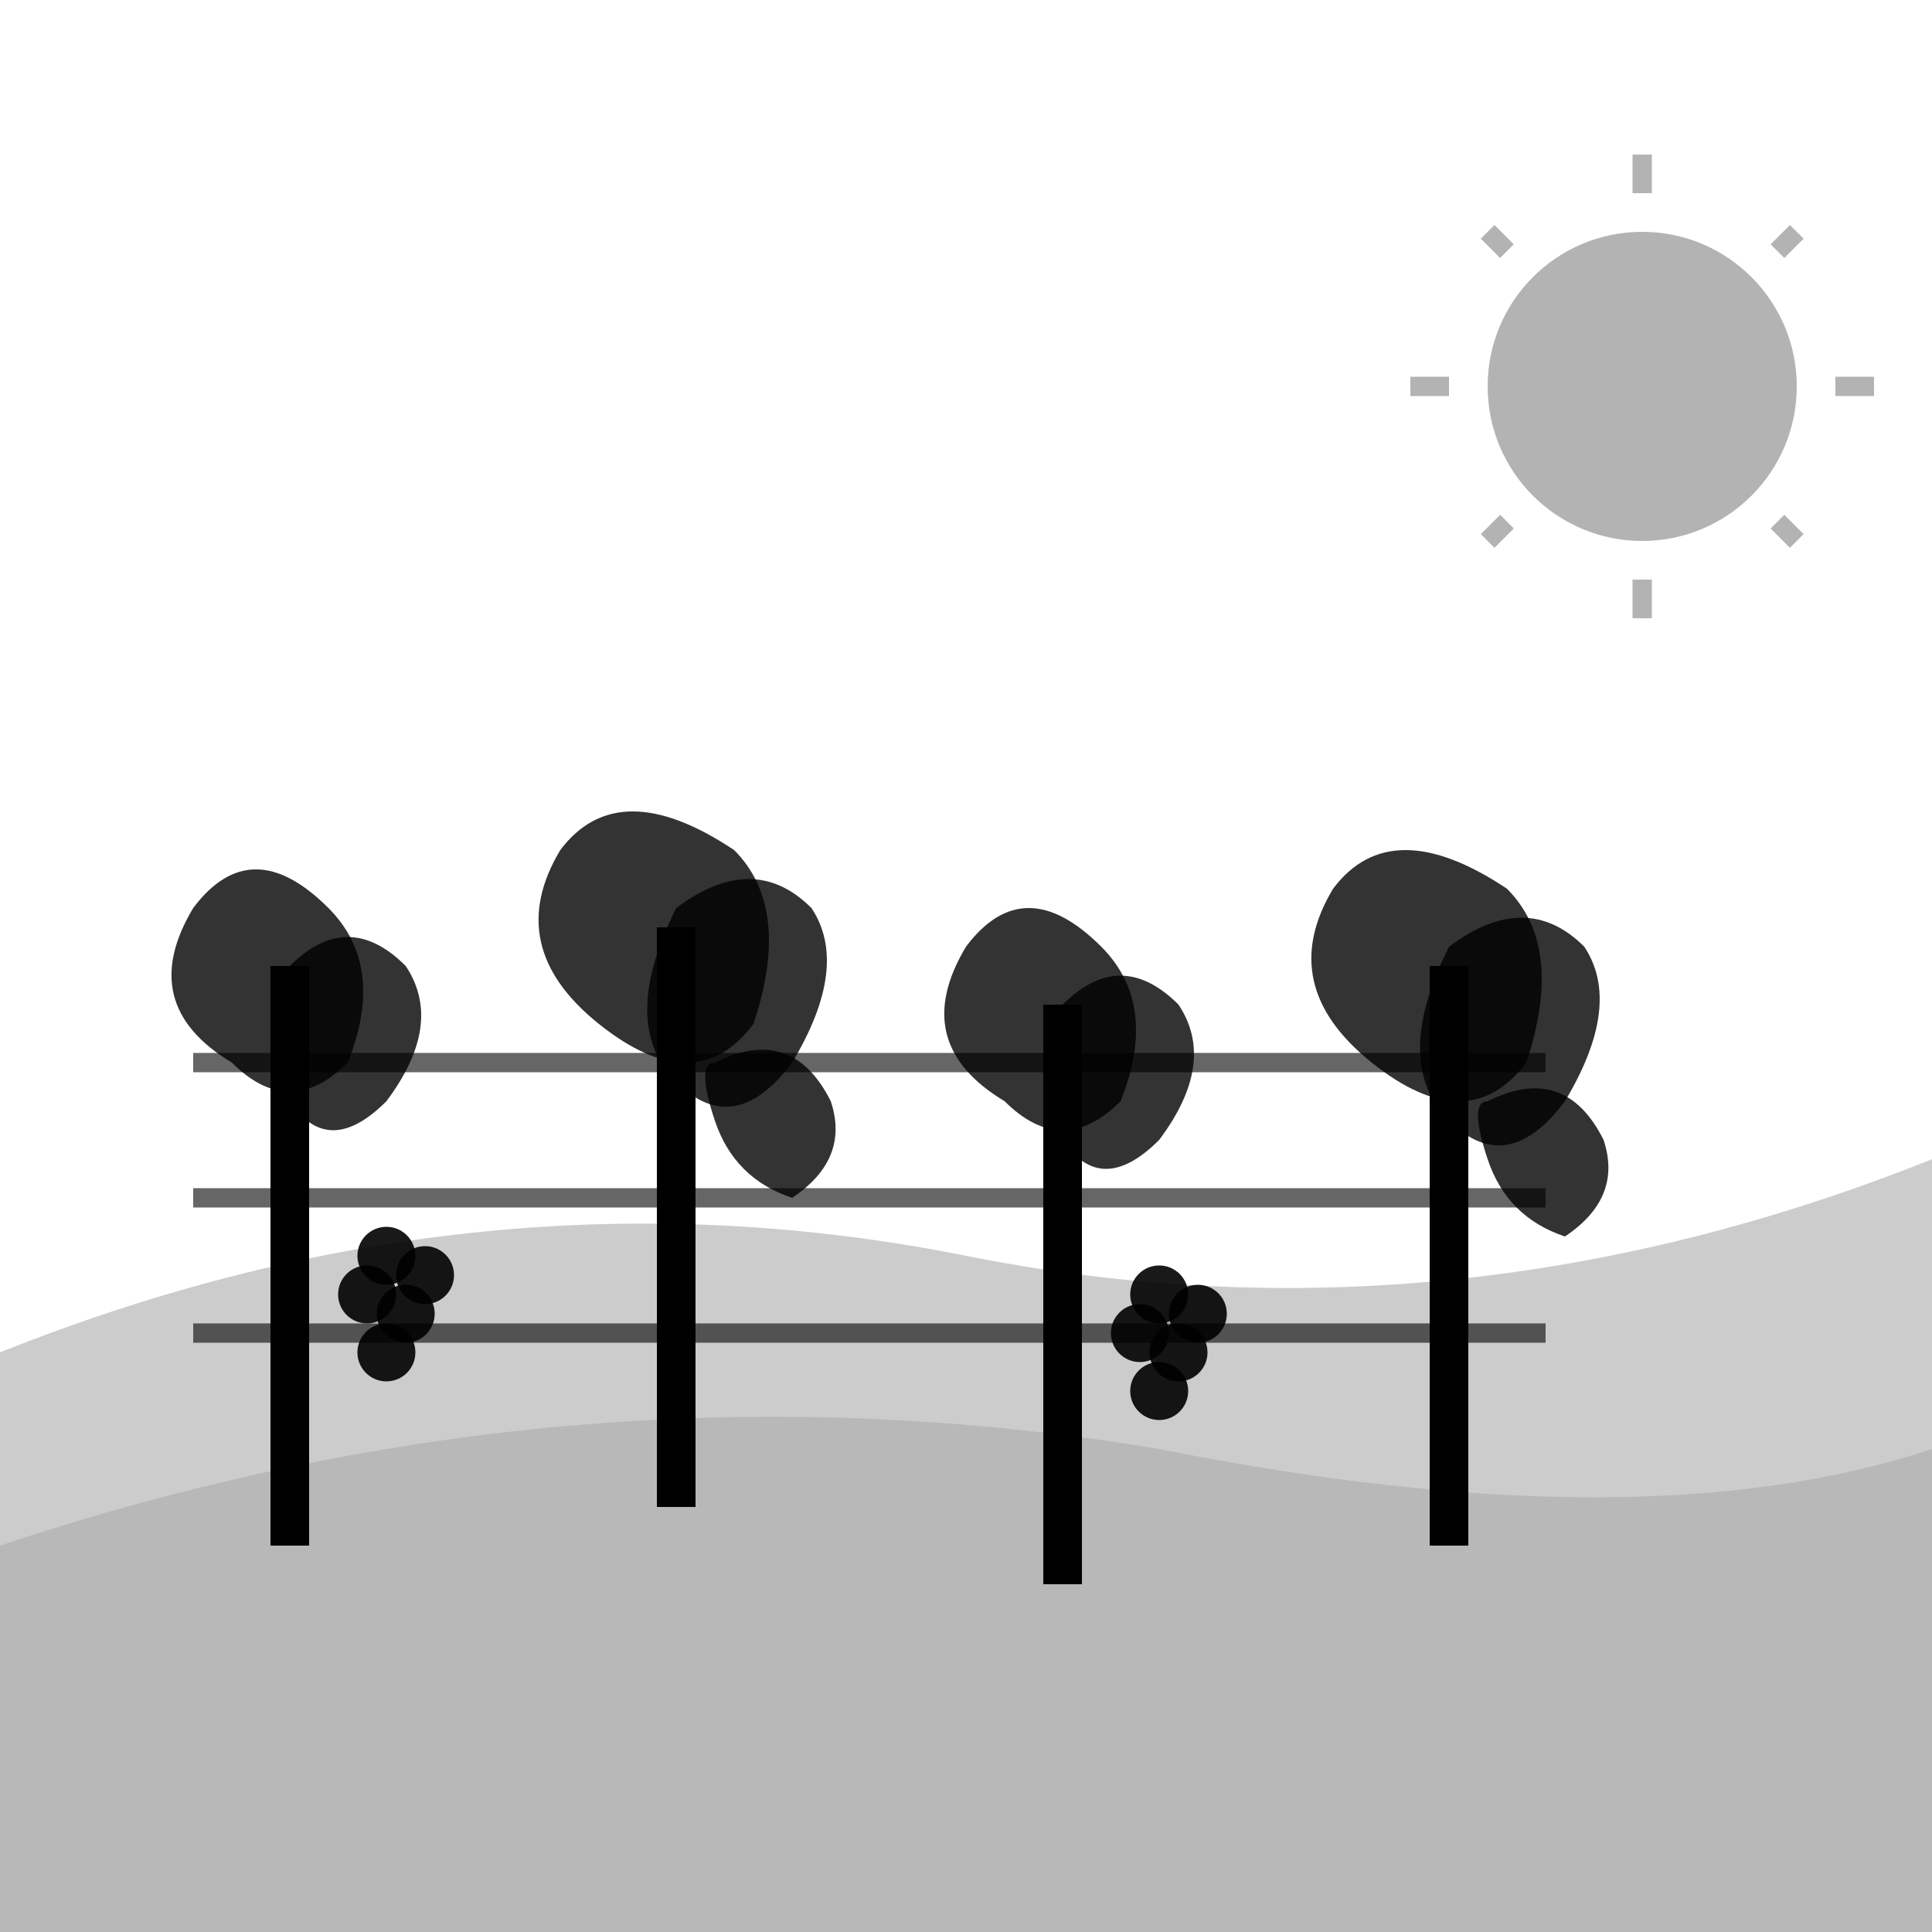 <svg xmlns="http://www.w3.org/2000/svg" viewBox="0 0 100 100" fill="currentColor">
  <!-- Hills background -->
  <path d="M 0 70 Q 25 60 50 65 Q 75 70 100 60 L 100 100 L 0 100 Z" fill="currentColor" opacity="0.2"/>
  <path d="M 0 80 Q 30 70 60 75 Q 85 80 100 75 L 100 100 L 0 100 Z" fill="currentColor" opacity="0.1"/>
  
  <!-- Vine posts -->
  <line x1="15" y1="50" x2="15" y2="80" stroke="currentColor" stroke-width="2"/>
  <line x1="35" y1="48" x2="35" y2="78" stroke="currentColor" stroke-width="2"/>
  <line x1="55" y1="52" x2="55" y2="82" stroke="currentColor" stroke-width="2"/>
  <line x1="75" y1="50" x2="75" y2="80" stroke="currentColor" stroke-width="2"/>
  
  <!-- Horizontal wires -->
  <line x1="10" y1="55" x2="80" y2="55" stroke="currentColor" stroke-width="1" opacity="0.6"/>
  <line x1="10" y1="62" x2="80" y2="62" stroke="currentColor" stroke-width="1" opacity="0.6"/>
  <line x1="10" y1="69" x2="80" y2="69" stroke="currentColor" stroke-width="1" opacity="0.6"/>
  
  <!-- Vine leaves on first post -->
  <g transform="translate(15, 55)">
    <path d="M -3 0 Q -8 -3 -5 -8 Q -2 -12 2 -8 Q 5 -5 3 0 Q 0 3 -3 0" fill="currentColor" opacity="0.8"/>
    <path d="M 0 -5 Q 3 -8 6 -5 Q 8 -2 5 2 Q 2 5 0 2 Q -2 0 0 -5" fill="currentColor" opacity="0.8"/>
  </g>
  
  <!-- Vine leaves on second post -->
  <g transform="translate(35, 53)">
    <path d="M -4 0 Q -9 -4 -6 -9 Q -3 -13 3 -9 Q 6 -6 4 0 Q 1 4 -4 0" fill="currentColor" opacity="0.8"/>
    <path d="M 0 -6 Q 4 -9 7 -6 Q 9 -3 6 2 Q 3 6 0 3 Q -3 0 0 -6" fill="currentColor" opacity="0.8"/>
    <path d="M 2 2 Q 6 0 8 4 Q 9 7 6 9 Q 3 8 2 5 Q 1 2 2 2" fill="currentColor" opacity="0.8"/>
  </g>
  
  <!-- Vine leaves on third post -->
  <g transform="translate(55, 57)">
    <path d="M -3 0 Q -8 -3 -5 -8 Q -2 -12 2 -8 Q 5 -5 3 0 Q 0 3 -3 0" fill="currentColor" opacity="0.8"/>
    <path d="M 0 -5 Q 3 -8 6 -5 Q 8 -2 5 2 Q 2 5 0 2 Q -2 0 0 -5" fill="currentColor" opacity="0.8"/>
  </g>
  
  <!-- Vine leaves on fourth post -->
  <g transform="translate(75, 55)">
    <path d="M -4 0 Q -9 -4 -6 -9 Q -3 -13 3 -9 Q 6 -6 4 0 Q 1 4 -4 0" fill="currentColor" opacity="0.8"/>
    <path d="M 0 -6 Q 4 -9 7 -6 Q 9 -3 6 2 Q 3 6 0 3 Q -3 0 0 -6" fill="currentColor" opacity="0.8"/>
    <path d="M 2 2 Q 6 0 8 4 Q 9 7 6 9 Q 3 8 2 5 Q 1 2 2 2" fill="currentColor" opacity="0.8"/>
  </g>
  
  <!-- Grape clusters -->
  <g transform="translate(20, 65)">
    <circle cx="0" cy="0" r="1.5" fill="currentColor" opacity="0.9"/>
    <circle cx="2" cy="1" r="1.5" fill="currentColor" opacity="0.9"/>
    <circle cx="-1" cy="2" r="1.5" fill="currentColor" opacity="0.9"/>
    <circle cx="1" cy="3" r="1.5" fill="currentColor" opacity="0.9"/>
    <circle cx="0" cy="5" r="1.5" fill="currentColor" opacity="0.9"/>
  </g>
  
  <g transform="translate(60, 67)">
    <circle cx="0" cy="0" r="1.5" fill="currentColor" opacity="0.9"/>
    <circle cx="2" cy="1" r="1.5" fill="currentColor" opacity="0.9"/>
    <circle cx="-1" cy="2" r="1.5" fill="currentColor" opacity="0.9"/>
    <circle cx="1" cy="3" r="1.5" fill="currentColor" opacity="0.9"/>
    <circle cx="0" cy="5" r="1.5" fill="currentColor" opacity="0.9"/>
  </g>
  
  <!-- Sun -->
  <circle cx="85" cy="20" r="8" fill="currentColor" opacity="0.3"/>
  <g transform="translate(85, 20)">
    <line x1="-12" y1="0" x2="-10" y2="0" stroke="currentColor" stroke-width="1" opacity="0.3"/>
    <line x1="10" y1="0" x2="12" y2="0" stroke="currentColor" stroke-width="1" opacity="0.3"/>
    <line x1="0" y1="-12" x2="0" y2="-10" stroke="currentColor" stroke-width="1" opacity="0.3"/>
    <line x1="0" y1="10" x2="0" y2="12" stroke="currentColor" stroke-width="1" opacity="0.3"/>
    <line x1="-8" y1="-8" x2="-7" y2="-7" stroke="currentColor" stroke-width="1" opacity="0.3"/>
    <line x1="7" y1="7" x2="8" y2="8" stroke="currentColor" stroke-width="1" opacity="0.3"/>
    <line x1="8" y1="-8" x2="7" y2="-7" stroke="currentColor" stroke-width="1" opacity="0.3"/>
    <line x1="-7" y1="7" x2="-8" y2="8" stroke="currentColor" stroke-width="1" opacity="0.3"/>
  </g>
</svg>
